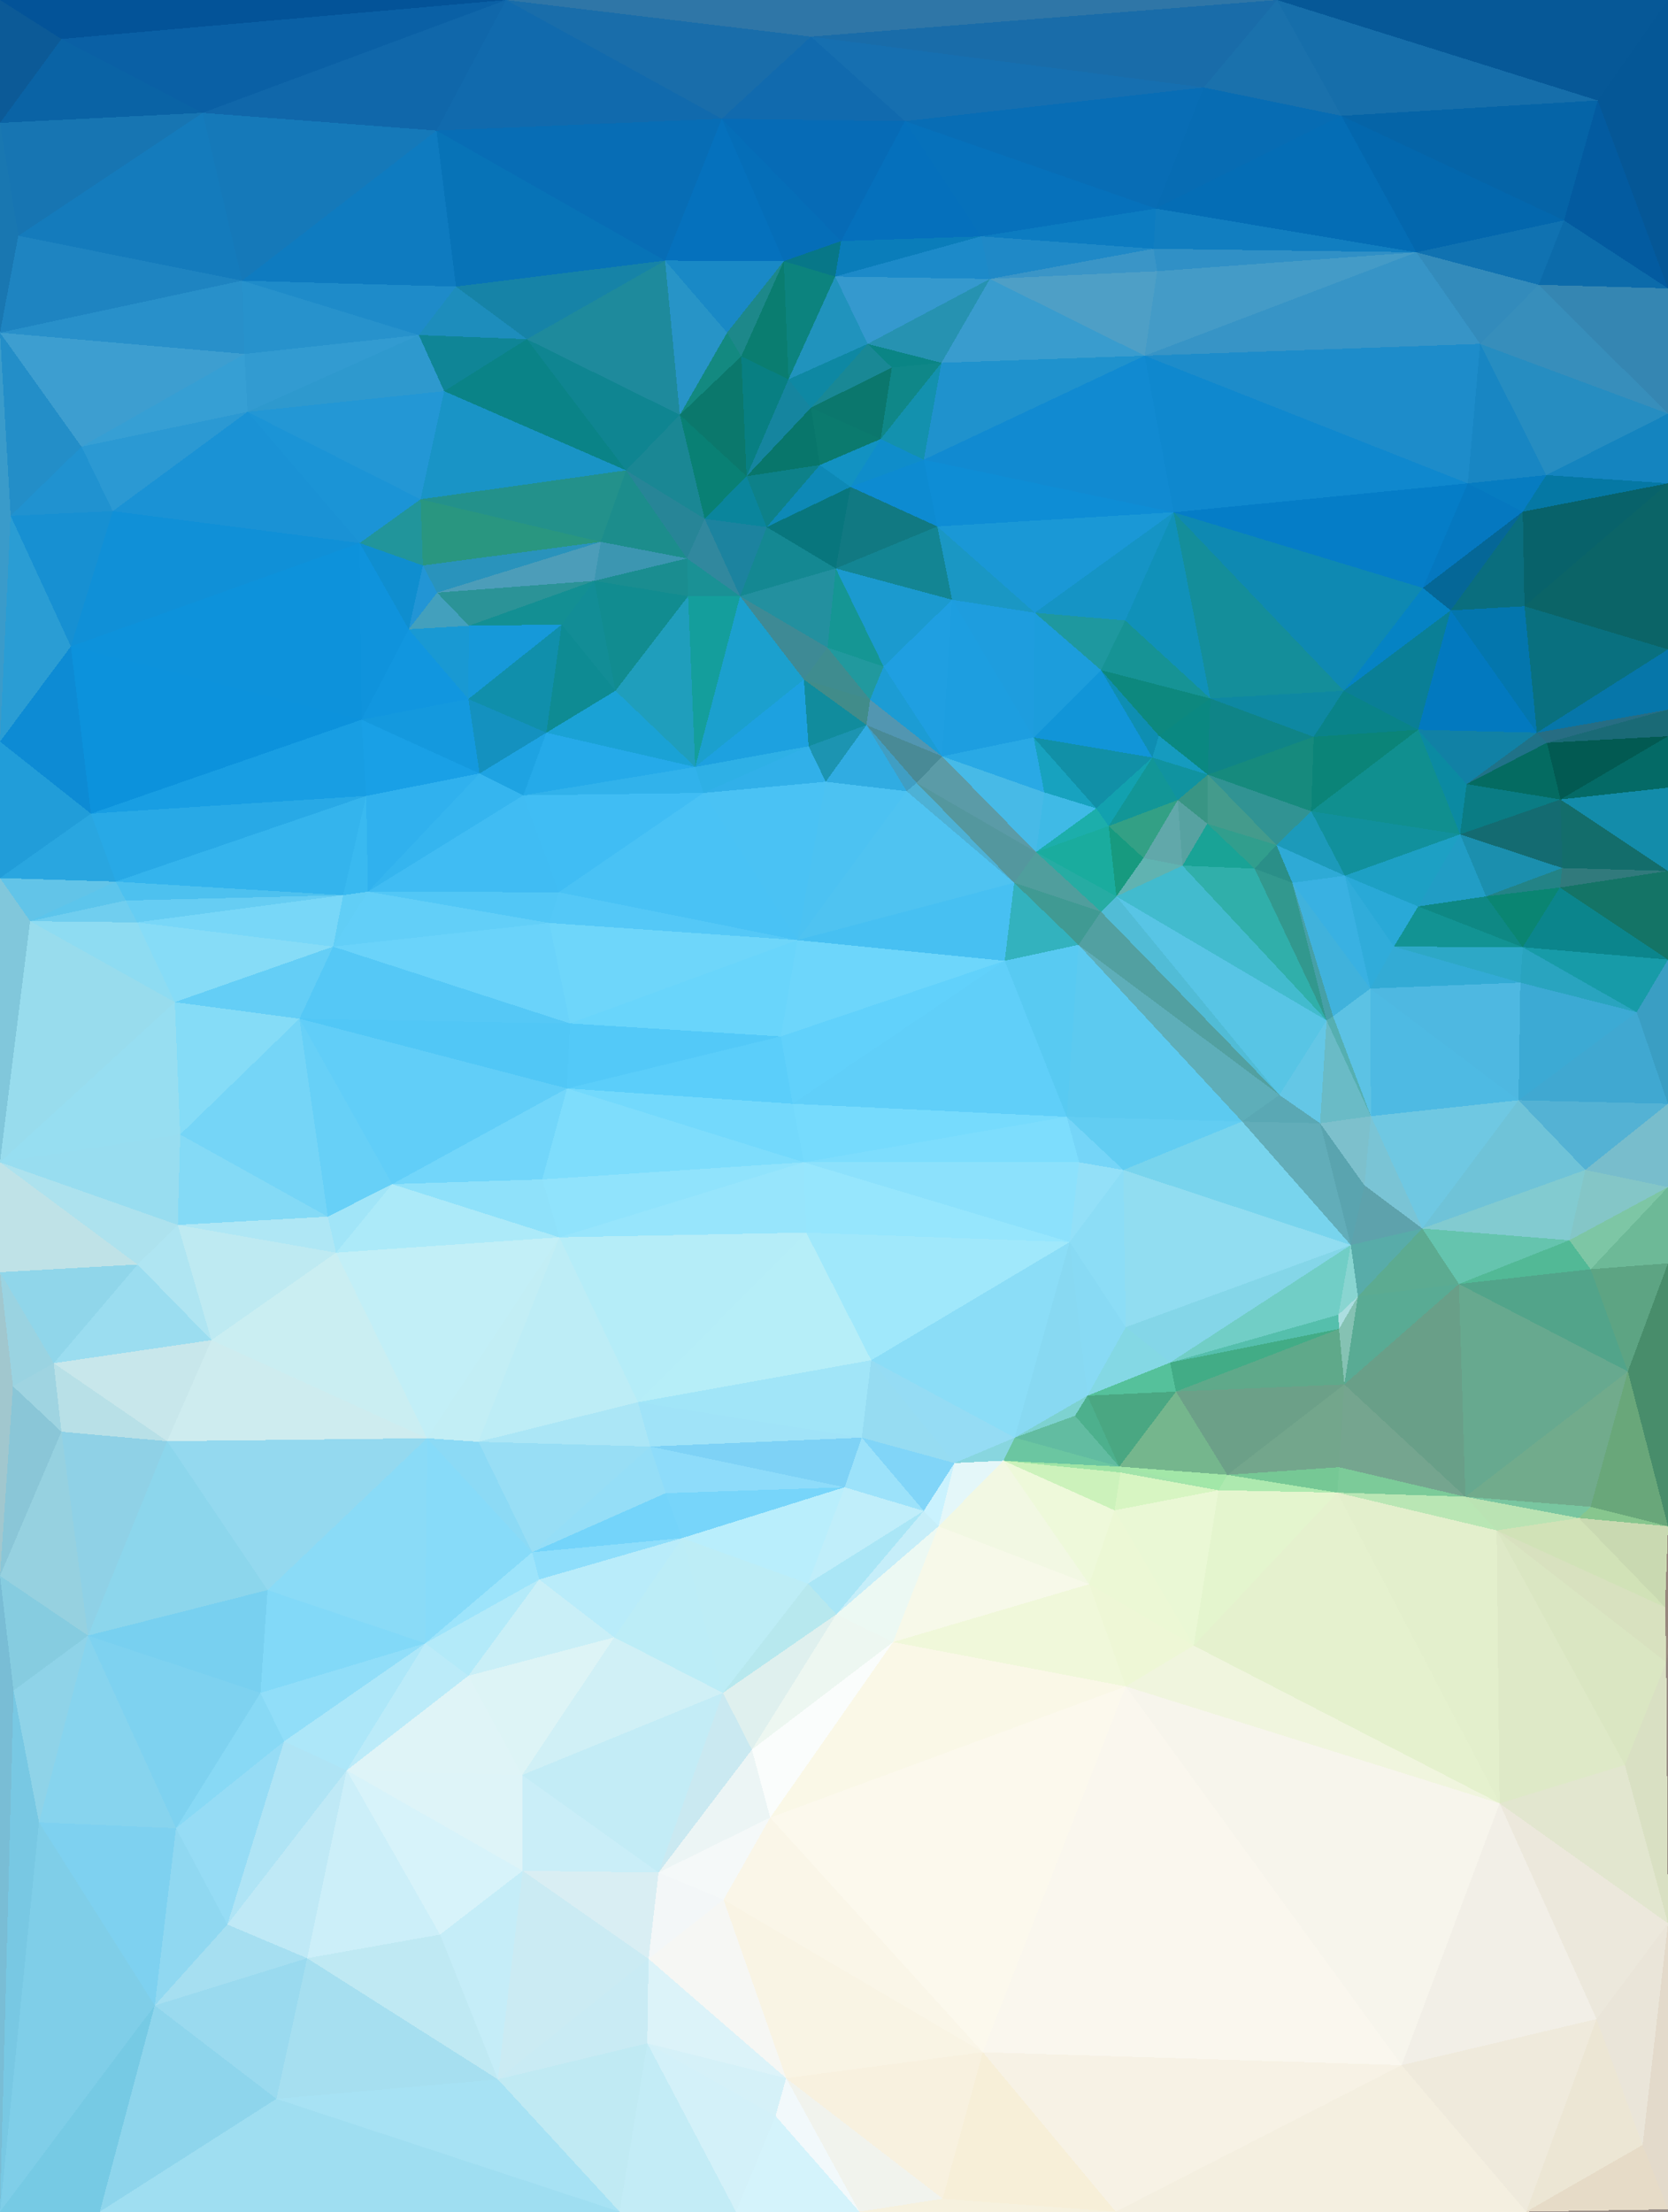 <?xml version="1.0" encoding="UTF-8"?> <svg xmlns="http://www.w3.org/2000/svg" width="2824" height="3743" shape-rendering="crispEdges"><rect width="100%" height="100%" fill="#333333" stroke="none"/><polygon points="1342,1868 960,1842 1361,1967" style="fill:rgb(115,217,252)"></polygon><polygon points="960,1842 918,1996 1361,1967" style="fill:rgb(126,221,252)"></polygon><polygon points="918,1996 947,2094 1361,1967" style="fill:rgb(144,227,252)"></polygon><polygon points="947,2094 1365,2086 1361,1967" style="fill:rgb(151,229,252)"></polygon><polygon points="1350,1591 1322,1754 1701,1626" style="fill:rgb(109,214,251)"></polygon><polygon points="1342,1868 1322,1754 960,1842" style="fill:rgb(91,206,250)"></polygon><polygon points="1322,1754 965,1732 960,1842" style="fill:rgb(83,201,248)"></polygon><polygon points="960,1842 664,2004 918,1996" style="fill:rgb(114,214,250)"></polygon><polygon points="1701,1626 1322,1754 1342,1868" style="fill:rgb(97,209,251)"></polygon><polygon points="1322,1754 1350,1591 965,1732" style="fill:rgb(105,213,251)"></polygon><polygon points="1701,1626 1342,1868 1806,1890" style="fill:rgb(96,207,249)"></polygon><polygon points="947,2094 1080,2373 1365,2086" style="fill:rgb(181,237,248)"></polygon><polygon points="1350,1591 930,1562 965,1732" style="fill:rgb(110,214,250)"></polygon><polygon points="507,1724 664,2004 960,1842" style="fill:rgb(97,206,248)"></polygon><polygon points="1080,2373 1475,2302 1365,2086" style="fill:rgb(182,238,248)"></polygon><polygon points="1806,1890 1342,1868 1361,1967" style="fill:rgb(118,219,253)"></polygon><polygon points="507,1724 960,1842 965,1732" style="fill:rgb(81,199,246)"></polygon><polygon points="918,1996 664,2004 947,2094" style="fill:rgb(143,225,250)"></polygon><polygon points="947,2094 810,2440 1080,2373" style="fill:rgb(189,237,246)"></polygon><polygon points="1350,1591 946,1510 930,1562" style="fill:rgb(84,200,247)"></polygon><polygon points="507,1724 555,2059 664,2004" style="fill:rgb(103,208,247)"></polygon><polygon points="810,2440 1101,2448 1080,2373" style="fill:rgb(171,230,246)"></polygon><polygon points="1080,2373 1459,2433 1475,2302" style="fill:rgb(161,229,248)"></polygon><polygon points="901,2627 1127,2527 1101,2448" style="fill:rgb(149,222,247)"></polygon><polygon points="1101,2448 1459,2433 1080,2373" style="fill:rgb(160,227,248)"></polygon><polygon points="1430,2517 1459,2433 1101,2448" style="fill:rgb(126,210,246)"></polygon><polygon points="723,2434 810,2440 947,2094" style="fill:rgb(194,238,245)"></polygon><polygon points="555,2059 569,2120 664,2004" style="fill:rgb(161,229,248)"></polygon><polygon points="664,2004 569,2120 947,2094" style="fill:rgb(172,234,249)"></polygon><polygon points="507,1724 965,1732 564,1602" style="fill:rgb(85,200,246)"></polygon><polygon points="1350,1591 1191,1342 946,1510" style="fill:rgb(73,194,245)"></polygon><polygon points="1127,2527 1430,2517 1101,2448" style="fill:rgb(142,220,250)"></polygon><polygon points="569,2120 723,2434 947,2094" style="fill:rgb(194,239,247)"></polygon><polygon points="901,2627 1155,2603 1127,2527" style="fill:rgb(116,212,250)"></polygon><polygon points="901,2627 1101,2448 810,2440" style="fill:rgb(152,222,245)"></polygon><polygon points="1127,2527 1155,2603 1430,2517" style="fill:rgb(119,213,250)"></polygon><polygon points="1361,1967 1365,2086 1811,2102" style="fill:rgb(150,230,253)"></polygon><polygon points="1806,1890 1361,1967 1827,1967" style="fill:rgb(125,221,253)"></polygon><polygon points="1350,1591 1398,1323 1191,1342" style="fill:rgb(74,194,244)"></polygon><polygon points="1369,1263 1177,1298 1191,1342" style="fill:rgb(46,176,230)"></polygon><polygon points="1191,1342 886,1346 946,1510" style="fill:rgb(64,189,244)"></polygon><polygon points="1177,1298 886,1346 1191,1342" style="fill:rgb(49,178,235)"></polygon><polygon points="946,1510 623,1509 930,1562" style="fill:rgb(82,199,246)"></polygon><polygon points="1811,2102 1475,2302 1718,2433" style="fill:rgb(139,221,247)"></polygon><polygon points="1811,2102 1365,2086 1475,2302" style="fill:rgb(160,232,251)"></polygon><polygon points="564,1602 965,1732 930,1562" style="fill:rgb(106,211,250)"></polygon><polygon points="623,1509 564,1602 930,1562" style="fill:rgb(98,207,248)"></polygon><polygon points="1616,2476 1475,2302 1459,2433" style="fill:rgb(150,220,242)"></polygon><polygon points="1811,2102 1827,1967 1361,1967" style="fill:rgb(140,225,252)"></polygon><polygon points="1535,1339 1398,1323 1350,1591" style="fill:rgb(76,194,242)"></polygon><polygon points="886,1346 623,1509 946,1510" style="fill:rgb(64,188,243)"></polygon><polygon points="1564,2557 1459,2433 1430,2517" style="fill:rgb(156,226,250)"></polygon><polygon points="1564,2557 1616,2476 1459,2433" style="fill:rgb(129,213,248)"></polygon><polygon points="723,2434 901,2627 810,2440" style="fill:rgb(140,218,245)"></polygon><polygon points="623,1509 581,1515 564,1602" style="fill:rgb(97,206,246)"></polygon><polygon points="564,1602 296,1696 507,1724" style="fill:rgb(100,206,246)"></polygon><polygon points="620,1347 581,1515 623,1509" style="fill:rgb(57,185,240)"></polygon><polygon points="925,1240 812,1309 886,1346" style="fill:rgb(30,163,226)"></polygon><polygon points="886,1346 812,1309 623,1509" style="fill:rgb(53,181,239)"></polygon><polygon points="1467,1227 1369,1263 1398,1323" style="fill:rgb(28,148,177)"></polygon><polygon points="1398,1323 1369,1263 1191,1342" style="fill:rgb(49,176,233)"></polygon><polygon points="1177,1298 925,1240 886,1346" style="fill:rgb(37,170,233)"></polygon><polygon points="1717,1494 1535,1339 1350,1591" style="fill:rgb(79,195,241)"></polygon><polygon points="1368,2680 1564,2557 1430,2517" style="fill:rgb(192,238,250)"></polygon><polygon points="1701,1626 1717,1494 1350,1591" style="fill:rgb(71,192,242)"></polygon><polygon points="1826,1599 1717,1494 1701,1626" style="fill:rgb(51,178,190)"></polygon><polygon points="1826,1599 1701,1626 1806,1890" style="fill:rgb(88,202,242)"></polygon><polygon points="1699,2472 1718,2433 1616,2476" style="fill:rgb(136,214,223)"></polygon><polygon points="1616,2476 1718,2433 1475,2302" style="fill:rgb(149,220,244)"></polygon><polygon points="1042,1169 925,1240 1177,1298" style="fill:rgb(26,162,213)"></polygon><polygon points="720,2781 913,2673 901,2627" style="fill:rgb(157,228,251)"></polygon><polygon points="901,2627 913,2673 1155,2603" style="fill:rgb(142,222,251)"></polygon><polygon points="1155,2603 1368,2680 1430,2517" style="fill:rgb(185,238,252)"></polygon><polygon points="1717,1494 1552,1325 1535,1339" style="fill:rgb(77,177,213)"></polygon><polygon points="1535,1339 1467,1227 1398,1323" style="fill:rgb(48,172,226)"></polygon><polygon points="1224,2865 1368,2680 1155,2603" style="fill:rgb(189,237,246)"></polygon><polygon points="1589,2583 1699,2472 1616,2476" style="fill:rgb(228,247,249)"></polygon><polygon points="1811,2102 1902,1980 1827,1967" style="fill:rgb(147,224,248)"></polygon><polygon points="1827,1967 1902,1980 1806,1890" style="fill:rgb(117,213,248)"></polygon><polygon points="1906,2246 1902,1980 1811,2102" style="fill:rgb(140,221,246)"></polygon><polygon points="1416,2732 1589,2583 1564,2557" style="fill:rgb(198,238,249)"></polygon><polygon points="1564,2557 1589,2583 1616,2476" style="fill:rgb(202,242,254)"></polygon><polygon points="2103,1898 1826,1599 1806,1890" style="fill:rgb(92,202,240)"></polygon><polygon points="1717,1494 1754,1442 1552,1325" style="fill:rgb(84,151,158)"></polygon><polygon points="1165,1009 1042,1169 1177,1298" style="fill:rgb(31,158,188)"></polygon><polygon points="1864,1543 1754,1442 1717,1494" style="fill:rgb(80,158,157)"></polygon><polygon points="1552,1325 1467,1227 1535,1339" style="fill:rgb(64,158,195)"></polygon><polygon points="1369,1263 1361,1150 1177,1298" style="fill:rgb(29,161,224)"></polygon><polygon points="1595,1280 1467,1227 1552,1325" style="fill:rgb(73,138,150)"></polygon><polygon points="612,1218 620,1347 812,1309" style="fill:rgb(25,160,230)"></polygon><polygon points="812,1309 620,1347 623,1509" style="fill:rgb(48,177,238)"></polygon><polygon points="296,1696 305,1920 507,1724" style="fill:rgb(133,220,247)"></polygon><polygon points="793,1183 812,1309 925,1240" style="fill:rgb(20,145,191)"></polygon><polygon points="1895,2482 1718,2433 1699,2472" style="fill:rgb(107,198,161)"></polygon><polygon points="1895,2482 1820,2396 1718,2433" style="fill:rgb(98,188,161)"></polygon><polygon points="1718,2433 1841,2362 1811,2102" style="fill:rgb(136,217,242)"></polygon><polygon points="1820,2396 1841,2362 1718,2433" style="fill:rgb(125,210,208)"></polygon><polygon points="1754,1442 1595,1280 1552,1325" style="fill:rgb(91,155,167)"></polygon><polygon points="1841,2362 1906,2246 1811,2102" style="fill:rgb(136,218,244)"></polygon><polygon points="913,2673 1040,2771 1155,2603" style="fill:rgb(185,236,250)"></polygon><polygon points="1224,2865 1416,2732 1368,2680" style="fill:rgb(183,232,238)"></polygon><polygon points="1368,2680 1416,2732 1564,2557" style="fill:rgb(170,230,246)"></polygon><polygon points="1897,2492 1895,2482 1699,2472" style="fill:rgb(158,228,165)"></polygon><polygon points="1890,1517 1864,1543 2166,1853" style="fill:rgb(81,188,214)"></polygon><polygon points="1826,1599 1864,1543 1717,1494" style="fill:rgb(64,154,147)"></polygon><polygon points="1754,1442 1768,1341 1595,1280" style="fill:rgb(71,186,231)"></polygon><polygon points="1473,1184 1361,1150 1467,1227" style="fill:rgb(65,140,138)"></polygon><polygon points="1467,1227 1361,1150 1369,1263" style="fill:rgb(17,140,157)"></polygon><polygon points="296,1696 564,1602 232,1561" style="fill:rgb(134,220,247)"></polygon><polygon points="507,1724 305,1920 555,2059" style="fill:rgb(117,213,247)"></polygon><polygon points="301,2073 358,2268 569,2120" style="fill:rgb(190,234,242)"></polygon><polygon points="569,2120 358,2268 723,2434" style="fill:rgb(202,238,242)"></polygon><polygon points="723,2434 720,2781 901,2627" style="fill:rgb(135,219,249)"></polygon><polygon points="1595,1280 1473,1184 1467,1227" style="fill:rgb(82,150,177)"></polygon><polygon points="301,2073 569,2120 555,2059" style="fill:rgb(175,231,245)"></polygon><polygon points="913,2673 793,2836 1040,2771" style="fill:rgb(201,239,247)"></polygon><polygon points="951,1057 925,1240 1042,1169" style="fill:rgb(14,139,147)"></polygon><polygon points="951,1057 793,1183 925,1240" style="fill:rgb(16,143,171)"></polygon><polygon points="305,1920 301,2073 555,2059" style="fill:rgb(132,218,246)"></polygon><polygon points="2166,1853 1864,1543 1826,1599" style="fill:rgb(82,160,161)"></polygon><polygon points="1864,1543 1890,1517 1754,1442" style="fill:rgb(38,172,163)"></polygon><polygon points="1856,1368 1768,1341 1754,1442" style="fill:rgb(63,186,230)"></polygon><polygon points="1595,1280 1496,1128 1473,1184" style="fill:rgb(28,156,212)"></polygon><polygon points="232,1561 564,1602 581,1515" style="fill:rgb(120,215,248)"></polygon><polygon points="0,1967 233,2140 301,2073" style="fill:rgb(173,226,238)"></polygon><polygon points="1473,1184 1401,1096 1361,1150" style="fill:rgb(63,140,143)"></polygon><polygon points="1253,1009 1165,1009 1177,1298" style="fill:rgb(20,158,156)"></polygon><polygon points="1496,1128 1401,1096 1473,1184" style="fill:rgb(33,153,158)"></polygon><polygon points="1273,2961 1512,2779 1416,2732" style="fill:rgb(237,247,241)"></polygon><polygon points="1416,2732 1512,2779 1589,2583" style="fill:rgb(236,249,243)"></polygon><polygon points="1612,1015 1496,1128 1595,1280" style="fill:rgb(31,159,225)"></polygon><polygon points="1991,2355 1981,2306 1841,2362" style="fill:rgb(85,193,155)"></polygon><polygon points="1841,2362 1981,2306 1906,2246" style="fill:rgb(132,216,228)"></polygon><polygon points="2287,2107 2103,1898 1902,1980" style="fill:rgb(120,212,237)"></polygon><polygon points="2002,1465 1936,1452 1890,1517" style="fill:rgb(96,179,177)"></polygon><polygon points="1895,2482 1841,2362 1820,2396" style="fill:rgb(77,176,141)"></polygon><polygon points="793,1183 612,1218 812,1309" style="fill:rgb(20,153,222)"></polygon><polygon points="213,1524 232,1561 581,1515" style="fill:rgb(102,205,243)"></polygon><polygon points="1040,2771 1224,2865 1155,2603" style="fill:rgb(188,237,247)"></polygon><polygon points="1897,2492 1699,2472 1887,2556" style="fill:rgb(204,242,187)"></polygon><polygon points="1006,983 951,1057 1042,1169" style="fill:rgb(18,141,150)"></polygon><polygon points="793,1183 692,1065 612,1218" style="fill:rgb(17,150,223)"></polygon><polygon points="1936,1452 1877,1398 1890,1517" style="fill:rgb(23,154,127)"></polygon><polygon points="1890,1517 1877,1398 1754,1442" style="fill:rgb(26,172,158)"></polygon><polygon points="1768,1341 1750,1248 1595,1280" style="fill:rgb(41,169,229)"></polygon><polygon points="1895,2482 1991,2355 1841,2362" style="fill:rgb(74,167,130)"></polygon><polygon points="1887,2556 1699,2472 1844,2681" style="fill:rgb(238,249,218)"></polygon><polygon points="1877,1398 1856,1368 1754,1442" style="fill:rgb(28,174,171)"></polygon><polygon points="453,2691 720,2781 723,2434" style="fill:rgb(138,219,247)"></polygon><polygon points="1115,3169 1273,2961 1224,2865" style="fill:rgb(202,233,241)"></polygon><polygon points="91,2307 233,2140 0,2153" style="fill:rgb(144,214,234)"></polygon><polygon points="301,2073 233,2140 358,2268" style="fill:rgb(175,229,242)"></polygon><polygon points="358,2268 283,2439 723,2434" style="fill:rgb(206,236,239)"></polygon><polygon points="1856,1368 1750,1248 1768,1341" style="fill:rgb(23,162,191)"></polygon><polygon points="2078,2496 1991,2355 1895,2482" style="fill:rgb(117,182,141)"></polygon><polygon points="2103,1898 1806,1890 1902,1980" style="fill:rgb(98,205,242)"></polygon><polygon points="1902,1980 1906,2246 2287,2107" style="fill:rgb(145,221,241)"></polygon><polygon points="1877,1398 1951,1282 1856,1368" style="fill:rgb(18,161,175)"></polygon><polygon points="1856,1368 1951,1282 1750,1248" style="fill:rgb(17,144,167)"></polygon><polygon points="720,2781 793,2836 913,2673" style="fill:rgb(179,234,249)"></polygon><polygon points="1253,1009 1361,1150 1401,1096" style="fill:rgb(62,138,149)"></polygon><polygon points="1253,1009 1177,1298 1361,1150" style="fill:rgb(27,160,206)"></polygon><polygon points="1844,2681 1699,2472 1589,2583" style="fill:rgb(242,248,227)"></polygon><polygon points="2063,2522 2078,2496 1895,2482" style="fill:rgb(162,231,168)"></polygon><polygon points="1415,962 1253,1009 1401,1096" style="fill:rgb(35,144,159)"></polygon><polygon points="1163,945 1253,1009 1193,878" style="fill:rgb(49,136,158)"></polygon><polygon points="2166,1853 2103,1898 2235,1901" style="fill:rgb(90,168,180)"></polygon><polygon points="1006,983 794,1059 951,1057" style="fill:rgb(19,143,147)"></polygon><polygon points="951,1057 794,1059 793,1183" style="fill:rgb(22,153,217)"></polygon><polygon points="1165,1009 1006,983 1042,1169" style="fill:rgb(17,140,144)"></polygon><polygon points="1163,945 1006,983 1165,1009" style="fill:rgb(26,141,144)"></polygon><polygon points="91,2307 283,2439 358,2268" style="fill:rgb(200,231,235)"></polygon><polygon points="2246,1727 2002,1465 1890,1517" style="fill:rgb(66,187,206)"></polygon><polygon points="1936,1452 1994,1354 1877,1398" style="fill:rgb(51,160,133)"></polygon><polygon points="213,1524 581,1515 196,1492" style="fill:rgb(77,193,239)"></polygon><polygon points="296,1696 0,1967 305,1920" style="fill:rgb(151,222,241)"></polygon><polygon points="794,1059 692,1065 793,1183" style="fill:rgb(25,153,211)"></polygon><polygon points="196,1492 581,1515 620,1347" style="fill:rgb(52,180,237)"></polygon><polygon points="740,1003 692,1065 794,1059" style="fill:rgb(67,160,189)"></polygon><polygon points="1512,2779 1844,2681 1589,2583" style="fill:rgb(247,249,233)"></polygon><polygon points="2063,2522 1895,2482 1897,2492" style="fill:rgb(162,228,170)"></polygon><polygon points="1906,2854 1844,2681 1512,2779" style="fill:rgb(240,248,218)"></polygon><polygon points="283,2439 453,2691 723,2434" style="fill:rgb(148,217,239)"></polygon><polygon points="587,2996 884,3004 793,2836" style="fill:rgb(223,244,247)"></polygon><polygon points="884,3004 1224,2865 1040,2771" style="fill:rgb(208,240,246)"></polygon><polygon points="1224,2865 1273,2961 1416,2732" style="fill:rgb(223,240,238)"></polygon><polygon points="1415,962 1401,1096 1496,1128" style="fill:rgb(21,150,148)"></polygon><polygon points="1253,1009 1163,945 1165,1009" style="fill:rgb(26,145,149)"></polygon><polygon points="196,1492 620,1347 154,1377" style="fill:rgb(40,169,230)"></polygon><polygon points="0,1967 301,2073 305,1920" style="fill:rgb(152,221,240)"></polygon><polygon points="2235,1901 2103,1898 2287,2107" style="fill:rgb(98,173,185)"></polygon><polygon points="2103,1898 2166,1853 1826,1599" style="fill:rgb(94,174,185)"></polygon><polygon points="1612,1015 1415,962 1496,1128" style="fill:rgb(27,154,207)"></polygon><polygon points="1017,917 740,1003 1006,983" style="fill:rgb(76,157,185)"></polygon><polygon points="1006,983 740,1003 794,1059" style="fill:rgb(43,147,151)"></polygon><polygon points="154,1377 620,1347 612,1218" style="fill:rgb(24,158,227)"></polygon><polygon points="2044,1394 1994,1354 2002,1465" style="fill:rgb(87,162,161)"></polygon><polygon points="2002,1465 1994,1354 1936,1452" style="fill:rgb(97,168,170)"></polygon><polygon points="1750,1248 1612,1015 1595,1280" style="fill:rgb(29,158,224)"></polygon><polygon points="1060,796 1017,917 1163,945" style="fill:rgb(28,141,140)"></polygon><polygon points="1163,945 1017,917 1006,983" style="fill:rgb(60,150,177)"></polygon><polygon points="1752,1037 1612,1015 1750,1248" style="fill:rgb(30,157,222)"></polygon><polygon points="1994,1354 1951,1282 1877,1398" style="fill:rgb(18,150,151)"></polygon><polygon points="154,1377 612,1218 120,1094" style="fill:rgb(12,146,220)"></polygon><polygon points="0,1967 296,1696 51,1559" style="fill:rgb(152,220,237)"></polygon><polygon points="2124,1470 2044,1394 2002,1465" style="fill:rgb(25,163,150)"></polygon><polygon points="2045,1311 1962,1245 1951,1282" style="fill:rgb(21,155,191)"></polygon><polygon points="1264,806 1298,892 1388,787" style="fill:rgb(13,129,137)"></polygon><polygon points="1415,962 1298,892 1253,1009" style="fill:rgb(20,136,146)"></polygon><polygon points="2063,2522 1897,2492 1887,2556" style="fill:rgb(215,245,194)"></polygon><polygon points="2266,2225 2287,2107 1981,2306" style="fill:rgb(113,206,198)"></polygon><polygon points="587,2996 793,2836 720,2781" style="fill:rgb(187,235,249)"></polygon><polygon points="793,2836 884,3004 1040,2771" style="fill:rgb(221,244,246)"></polygon><polygon points="2021,2785 2063,2522 1887,2556" style="fill:rgb(234,248,213)"></polygon><polygon points="1298,892 1193,878 1253,1009" style="fill:rgb(28,131,159)"></polygon><polygon points="2045,1311 1951,1282 1994,1354" style="fill:rgb(16,147,160)"></polygon><polygon points="1951,1282 1864,1134 1750,1248" style="fill:rgb(17,149,216)"></polygon><polygon points="1017,917 716,957 740,1003" style="fill:rgb(41,147,188)"></polygon><polygon points="740,1003 716,957 692,1065" style="fill:rgb(34,149,213)"></polygon><polygon points="712,845 716,957 1017,917" style="fill:rgb(41,150,128)"></polygon><polygon points="2287,2107 1906,2246 1981,2306" style="fill:rgb(132,214,232)"></polygon><polygon points="2246,1727 2124,1470 2002,1465" style="fill:rgb(48,175,170)"></polygon><polygon points="1962,1245 1864,1134 1951,1282" style="fill:rgb(14,142,178)"></polygon><polygon points="2246,1727 1890,1517 2166,1853" style="fill:rgb(88,197,229)"></polygon><polygon points="2044,1394 2045,1311 1994,1354" style="fill:rgb(57,149,132)"></polygon><polygon points="1864,1134 1752,1037 1750,1248" style="fill:rgb(28,157,220)"></polygon><polygon points="1612,1015 1587,891 1415,962" style="fill:rgb(19,133,147)"></polygon><polygon points="2161,1430 2045,1311 2044,1394" style="fill:rgb(68,155,140)"></polygon><polygon points="2049,1182 1905,1050 1864,1134" style="fill:rgb(22,147,149)"></polygon><polygon points="233,2140 91,2307 358,2268" style="fill:rgb(155,221,240)"></polygon><polygon points="283,2439 149,2768 453,2691" style="fill:rgb(140,214,236)"></polygon><polygon points="296,1696 232,1561 51,1559" style="fill:rgb(142,220,242)"></polygon><polygon points="2235,1901 2246,1727 2166,1853" style="fill:rgb(100,199,230)"></polygon><polygon points="1115,3169 1304,3076 1273,2961" style="fill:rgb(236,245,245)"></polygon><polygon points="1273,2961 1304,3076 1512,2779" style="fill:rgb(250,253,252)"></polygon><polygon points="1844,2681 2021,2785 1887,2556" style="fill:rgb(236,248,213)"></polygon><polygon points="2321,1889 2257,1720 2246,1727" style="fill:rgb(85,175,177)"></polygon><polygon points="2246,1727 2188,1494 2124,1470" style="fill:rgb(50,152,142)"></polygon><polygon points="2124,1470 2161,1430 2044,1394" style="fill:rgb(49,158,141)"></polygon><polygon points="91,2307 104,2423 283,2439" style="fill:rgb(184,224,231)"></polygon><polygon points="2257,1720 2188,1494 2246,1727" style="fill:rgb(70,160,167)"></polygon><polygon points="51,1559 232,1561 213,1524" style="fill:rgb(112,206,239)"></polygon><polygon points="91,2307 22,2346 104,2423" style="fill:rgb(159,212,225)"></polygon><polygon points="2188,1494 2161,1430 2124,1470" style="fill:rgb(42,143,136)"></polygon><polygon points="609,919 612,1218 692,1065" style="fill:rgb(15,147,220)"></polygon><polygon points="196,1492 51,1559 213,1524" style="fill:rgb(92,197,236)"></polygon><polygon points="149,2768 441,2865 453,2691" style="fill:rgb(120,208,240)"></polygon><polygon points="453,2691 441,2865 720,2781" style="fill:rgb(130,217,248)"></polygon><polygon points="2266,2225 1981,2306 2267,2249" style="fill:rgb(85,191,172)"></polygon><polygon points="2235,1901 2321,1889 2246,1727" style="fill:rgb(106,187,198)"></polygon><polygon points="2267,2249 1981,2306 1991,2355" style="fill:rgb(66,172,134)"></polygon><polygon points="2267,2249 1991,2355 2276,2343" style="fill:rgb(95,169,138)"></polygon><polygon points="1752,1037 1587,891 1612,1015" style="fill:rgb(26,151,196)"></polygon><polygon points="1298,892 1264,806 1193,878" style="fill:rgb(10,133,156)"></polygon><polygon points="1564,778 1587,891 1987,867" style="fill:rgb(14,141,213)"></polygon><polygon points="1440,824 1298,892 1415,962" style="fill:rgb(8,118,125)"></polygon><polygon points="1193,878 1060,796 1163,945" style="fill:rgb(39,133,151)"></polygon><polygon points="2276,2343 1991,2355 2078,2496" style="fill:rgb(108,160,136)"></polygon><polygon points="2266,2225 2299,2194 2287,2107" style="fill:rgb(137,213,209)"></polygon><polygon points="0,1967 0,2153 233,2140" style="fill:rgb(191,226,231)"></polygon><polygon points="0,1486 51,1559 196,1492" style="fill:rgb(98,196,232)"></polygon><polygon points="1151,702 1060,796 1193,878" style="fill:rgb(26,135,148)"></polygon><polygon points="2408,2079 2310,2006 2287,2107" style="fill:rgb(94,162,172)"></polygon><polygon points="2287,2107 2310,2006 2235,1901" style="fill:rgb(90,164,175)"></polygon><polygon points="712,845 609,919 716,957" style="fill:rgb(33,149,155)"></polygon><polygon points="716,957 609,919 692,1065" style="fill:rgb(15,142,207)"></polygon><polygon points="1587,891 1440,824 1415,962" style="fill:rgb(17,121,130)"></polygon><polygon points="1304,3076 1906,2854 1512,2779" style="fill:rgb(250,248,231)"></polygon><polygon points="2267,2483 2276,2343 2078,2496" style="fill:rgb(115,166,140)"></polygon><polygon points="481,2947 587,2996 720,2781" style="fill:rgb(173,231,249)"></polygon><polygon points="884,3004 1115,3169 1224,2865" style="fill:rgb(195,236,246)"></polygon><polygon points="2310,2006 2321,1889 2235,1901" style="fill:rgb(125,192,204)"></polygon><polygon points="2257,1720 2320,1673 2188,1494" style="fill:rgb(64,178,220)"></polygon><polygon points="2267,2249 2299,2194 2266,2225" style="fill:rgb(172,222,224)"></polygon><polygon points="2310,2006 2408,2079 2321,1889" style="fill:rgb(122,196,213)"></polygon><polygon points="2049,1182 1864,1134 1962,1245" style="fill:rgb(13,136,126)"></polygon><polygon points="1864,1134 1905,1050 1752,1037" style="fill:rgb(30,152,159)"></polygon><polygon points="2049,1182 1962,1245 2045,1311" style="fill:rgb(10,136,129)"></polygon><polygon points="0,2153 22,2346 91,2307" style="fill:rgb(154,211,225)"></polygon><polygon points="298,3094 481,2947 441,2865" style="fill:rgb(136,217,245)"></polygon><polygon points="149,2768 283,2439 104,2423" style="fill:rgb(143,209,230)"></polygon><polygon points="441,2865 481,2947 720,2781" style="fill:rgb(145,222,249)"></polygon><polygon points="2224,1247 2049,1182 2045,1311" style="fill:rgb(15,132,135)"></polygon><polygon points="1060,796 712,845 1017,917" style="fill:rgb(35,145,139)"></polygon><polygon points="1564,778 1440,824 1587,891" style="fill:rgb(13,139,209)"></polygon><polygon points="1491,743 1388,787 1440,824" style="fill:rgb(18,146,194)"></polygon><polygon points="1440,824 1388,787 1298,892" style="fill:rgb(13,137,182)"></polygon><polygon points="1264,806 1151,702 1193,878" style="fill:rgb(9,128,116)"></polygon><polygon points="2267,2483 2078,2496 2264,2526" style="fill:rgb(118,200,149)"></polygon><polygon points="2267,2249 2276,2343 2299,2194" style="fill:rgb(133,194,179)"></polygon><polygon points="1906,2854 2021,2785 1844,2681" style="fill:rgb(238,247,214)"></polygon><polygon points="2321,1889 2320,1673 2257,1720" style="fill:rgb(92,194,228)"></polygon><polygon points="2277,1482 2220,1373 2161,1430" style="fill:rgb(28,154,186)"></polygon><polygon points="2161,1430 2220,1373 2045,1311" style="fill:rgb(49,147,147)"></polygon><polygon points="885,3166 1115,3169 884,3004" style="fill:rgb(202,238,248)"></polygon><polygon points="1304,3076 1664,3473 1906,2854" style="fill:rgb(252,249,237)"></polygon><polygon points="2277,1482 2161,1430 2188,1494" style="fill:rgb(46,170,214)"></polygon><polygon points="2320,1673 2277,1482 2188,1494" style="fill:rgb(57,177,226)"></polygon><polygon points="745,3274 885,3166 587,2996" style="fill:rgb(215,243,250)"></polygon><polygon points="587,2996 885,3166 884,3004" style="fill:rgb(222,244,248)"></polygon><polygon points="0,1255 0,1486 154,1377" style="fill:rgb(33,157,217)"></polygon><polygon points="154,1377 0,1486 196,1492" style="fill:rgb(41,166,224)"></polygon><polygon points="51,1559 0,1486 0,1967" style="fill:rgb(129,199,219)"></polygon><polygon points="2264,2526 2078,2496 2063,2522" style="fill:rgb(173,233,175)"></polygon><polygon points="2470,2173 2408,2079 2299,2194" style="fill:rgb(92,171,145)"></polygon><polygon points="1987,867 1587,891 1752,1037" style="fill:rgb(26,152,214)"></polygon><polygon points="1255,603 1151,702 1264,806" style="fill:rgb(11,120,108)"></polygon><polygon points="1373,690 1264,806 1388,787" style="fill:rgb(8,118,107)"></polygon><polygon points="1060,796 752,662 712,845" style="fill:rgb(25,148,198)"></polygon><polygon points="2021,2785 2264,2526 2063,2522" style="fill:rgb(228,245,206)"></polygon><polygon points="2470,2173 2299,2194 2276,2343" style="fill:rgb(89,171,148)"></polygon><polygon points="1098,3315 1225,3215 1115,3169" style="fill:rgb(243,247,248)"></polygon><polygon points="1115,3169 1225,3215 1304,3076" style="fill:rgb(245,249,249)"></polygon><polygon points="1564,778 1491,743 1440,824" style="fill:rgb(15,141,202)"></polygon><polygon points="2320,1673 2360,1602 2277,1482" style="fill:rgb(48,172,218)"></polygon><polygon points="2275,1169 2224,1247 2401,1235" style="fill:rgb(9,131,137)"></polygon><polygon points="2574,1663 2360,1602 2320,1673" style="fill:rgb(51,171,213)"></polygon><polygon points="2571,1862 2320,1673 2321,1889" style="fill:rgb(78,186,227)"></polygon><polygon points="2470,2173 2276,2343 2481,2533" style="fill:rgb(105,159,136)"></polygon><polygon points="2299,2194 2408,2079 2287,2107" style="fill:rgb(88,172,169)"></polygon><polygon points="0,2667 149,2768 104,2423" style="fill:rgb(150,209,224)"></polygon><polygon points="843,3519 1098,3315 885,3166" style="fill:rgb(203,235,243)"></polygon><polygon points="1491,743 1373,690 1388,787" style="fill:rgb(11,122,110)"></polygon><polygon points="2472,1412 2220,1373 2277,1482" style="fill:rgb(17,144,156)"></polygon><polygon points="2220,1373 2224,1247 2045,1311" style="fill:rgb(22,138,125)"></polygon><polygon points="2049,1182 1987,867 1905,1050" style="fill:rgb(16,145,185)"></polygon><polygon points="1905,1050 1987,867 1752,1037" style="fill:rgb(21,148,197)"></polygon><polygon points="2516,1517 2401,1534 2578,1603" style="fill:rgb(14,136,132)"></polygon><polygon points="2360,1602 2401,1534 2277,1482" style="fill:rgb(41,169,215)"></polygon><polygon points="1510,622 1373,690 1491,743" style="fill:rgb(11,119,109)"></polygon><polygon points="1469,582 1335,642 1373,690" style="fill:rgb(14,136,163)"></polygon><polygon points="1373,690 1335,642 1264,806" style="fill:rgb(21,133,159)"></polygon><polygon points="892,574 752,662 1060,796" style="fill:rgb(10,131,135)"></polygon><polygon points="191,865 120,1094 609,919" style="fill:rgb(16,144,215)"></polygon><polygon points="609,919 120,1094 612,1218" style="fill:rgb(13,146,219)"></polygon><polygon points="120,1094 0,1255 154,1377" style="fill:rgb(13,139,212)"></polygon><polygon points="2481,2533 2276,2343 2267,2483" style="fill:rgb(117,165,143)"></polygon><polygon points="2408,2079 2571,1862 2321,1889" style="fill:rgb(111,200,226)"></polygon><polygon points="0,2153 0,2667 22,2346" style="fill:rgb(161,199,206)"></polygon><polygon points="22,2346 0,2667 104,2423" style="fill:rgb(138,198,215)"></polygon><polygon points="892,574 1060,796 1151,702" style="fill:rgb(15,133,145)"></polygon><polygon points="712,845 419,697 609,919" style="fill:rgb(27,148,214)"></polygon><polygon points="885,3166 1098,3315 1115,3169" style="fill:rgb(217,238,243)"></polygon><polygon points="1225,3215 1664,3473 1304,3076" style="fill:rgb(250,246,232)"></polygon><polygon points="745,3274 587,2996 520,3314" style="fill:rgb(204,239,249)"></polygon><polygon points="1335,642 1255,603 1264,806" style="fill:rgb(8,127,130)"></polygon><polygon points="298,3094 441,2865 149,2768" style="fill:rgb(126,210,240)"></polygon><polygon points="385,3257 587,2996 481,2947" style="fill:rgb(175,228,245)"></polygon><polygon points="2275,1169 1987,867 2049,1182" style="fill:rgb(20,142,154)"></polygon><polygon points="1594,614 1510,622 1491,743" style="fill:rgb(15,135,136)"></polygon><polygon points="1327,442 1231,563 1255,603" style="fill:rgb(29,136,138)"></polygon><polygon points="2401,1235 2224,1247 2220,1373" style="fill:rgb(11,132,120)"></polygon><polygon points="2224,1247 2275,1169 2049,1182" style="fill:rgb(14,136,162)"></polygon><polygon points="1594,614 1491,743 1564,778" style="fill:rgb(19,145,174)"></polygon><polygon points="1327,442 1255,603 1335,642" style="fill:rgb(10,125,112)"></polygon><polygon points="1255,603 1231,563 1151,702" style="fill:rgb(19,137,128)"></polygon><polygon points="1126,441 892,574 1151,702" style="fill:rgb(30,138,156)"></polygon><polygon points="1594,614 1469,582 1510,622" style="fill:rgb(10,133,133)"></polygon><polygon points="1510,622 1469,582 1373,690" style="fill:rgb(25,136,149)"></polygon><polygon points="1938,602 1594,614 1564,778" style="fill:rgb(31,146,205)"></polygon><polygon points="66,3084 298,3094 149,2768" style="fill:rgb(135,212,238)"></polygon><polygon points="2684,1980 2571,1862 2408,2079" style="fill:rgb(111,195,216)"></polygon><polygon points="2401,1534 2472,1412 2277,1482" style="fill:rgb(29,160,196)"></polygon><polygon points="2516,1517 2472,1412 2401,1534" style="fill:rgb(33,157,197)"></polygon><polygon points="0,2667 23,2861 149,2768" style="fill:rgb(134,204,224)"></polygon><polygon points="2578,1603 2401,1534 2360,1602" style="fill:rgb(18,147,147)"></polygon><polygon points="419,697 191,865 609,919" style="fill:rgb(26,146,213)"></polygon><polygon points="120,1094 18,873 0,1255" style="fill:rgb(42,157,212)"></polygon><polygon points="419,697 712,845 752,662" style="fill:rgb(35,151,213)"></polygon><polygon points="2483,1327 2401,1235 2472,1412" style="fill:rgb(11,138,162)"></polygon><polygon points="2472,1412 2401,1235 2220,1373" style="fill:rgb(16,143,143)"></polygon><polygon points="2485,818 1938,602 1987,867" style="fill:rgb(15,136,206)"></polygon><polygon points="709,567 419,697 752,662" style="fill:rgb(46,153,206)"></polygon><polygon points="2534,2590 2481,2533 2264,2526" style="fill:rgb(185,230,180)"></polygon><polygon points="2264,2526 2481,2533 2267,2483" style="fill:rgb(124,203,153)"></polygon><polygon points="2470,2173 2657,2099 2408,2079" style="fill:rgb(101,196,174)"></polygon><polygon points="2534,2590 2264,2526 2539,3052" style="fill:rgb(227,239,204)"></polygon><polygon points="2264,2526 2021,2785 2539,3052" style="fill:rgb(229,241,206)"></polygon><polygon points="772,485 709,567 892,574" style="fill:rgb(29,141,188)"></polygon><polygon points="892,574 709,567 752,662" style="fill:rgb(15,133,150)"></polygon><polygon points="2571,1862 2574,1663 2320,1673" style="fill:rgb(78,184,225)"></polygon><polygon points="2641,1502 2578,1603 2824,1624" style="fill:rgb(11,133,140)"></polygon><polygon points="2574,1663 2578,1603 2360,1602" style="fill:rgb(45,168,198)"></polygon><polygon points="2642,1353 2483,1327 2472,1412" style="fill:rgb(10,124,132)"></polygon><polygon points="2645,1469 2472,1412 2516,1517" style="fill:rgb(27,143,174)"></polygon><polygon points="385,3257 520,3314 587,2996" style="fill:rgb(191,233,246)"></polygon><polygon points="843,3519 1096,3458 1098,3315" style="fill:rgb(201,235,244)"></polygon><polygon points="385,3257 481,2947 298,3094" style="fill:rgb(150,220,245)"></polygon><polygon points="843,3519 885,3166 745,3274" style="fill:rgb(197,237,248)"></polygon><polygon points="1098,3315 1331,3517 1225,3215" style="fill:rgb(246,247,244)"></polygon><polygon points="262,3394 385,3257 298,3094" style="fill:rgb(144,216,241)"></polygon><polygon points="1424,408 1414,468 1661,400" style="fill:rgb(10,125,186)"></polygon><polygon points="1676,472 1414,468 1469,582" style="fill:rgb(53,153,206)"></polygon><polygon points="1469,582 1414,468 1335,642" style="fill:rgb(32,147,189)"></polygon><polygon points="1231,563 1126,441 1151,702" style="fill:rgb(39,148,199)"></polygon><polygon points="1327,442 1126,441 1231,563" style="fill:rgb(25,137,198)"></polygon><polygon points="1126,441 772,485 892,574" style="fill:rgb(22,131,167)"></polygon><polygon points="709,567 414,599 419,697" style="fill:rgb(50,155,209)"></polygon><polygon points="2693,2148 2657,2099 2470,2173" style="fill:rgb(82,185,150)"></polygon><polygon points="2571,1862 2771,1713 2574,1663" style="fill:rgb(60,170,212)"></polygon><polygon points="1414,468 1327,442 1335,642" style="fill:rgb(12,131,126)"></polygon><polygon points="2539,3052 2021,2785 1906,2854" style="fill:rgb(240,245,222)"></polygon><polygon points="2756,2321 2693,2148 2470,2173" style="fill:rgb(82,164,138)"></polygon><polygon points="2657,2099 2684,1980 2408,2079" style="fill:rgb(130,203,208)"></polygon><polygon points="410,475 414,599 709,567" style="fill:rgb(39,146,204)"></polygon><polygon points="419,697 138,756 191,865" style="fill:rgb(43,153,211)"></polygon><polygon points="23,2861 66,3084 149,2768" style="fill:rgb(143,211,232)"></polygon><polygon points="2756,2321 2470,2173 2481,2533" style="fill:rgb(103,169,143)"></polygon><polygon points="2657,2099 2824,2009 2684,1980" style="fill:rgb(132,198,199)"></polygon><polygon points="138,756 18,873 191,865" style="fill:rgb(32,146,208)"></polygon><polygon points="191,865 18,873 120,1094" style="fill:rgb(23,144,210)"></polygon><polygon points="2578,1603 2641,1502 2516,1517" style="fill:rgb(10,133,114)"></polygon><polygon points="2409,995 2275,1169 2456,1033" style="fill:rgb(5,131,196)"></polygon><polygon points="2771,1713 2578,1603 2574,1663" style="fill:rgb(41,164,191)"></polygon><polygon points="414,599 138,756 419,697" style="fill:rgb(54,159,212)"></polygon><polygon points="2409,995 1987,867 2275,1169" style="fill:rgb(14,137,178)"></polygon><polygon points="1987,867 1938,602 1564,778" style="fill:rgb(17,138,209)"></polygon><polygon points="1414,468 1424,408 1327,442" style="fill:rgb(7,119,136)"></polygon><polygon points="2275,1169 2401,1235 2456,1033" style="fill:rgb(10,127,150)"></polygon><polygon points="1313,3581 1331,3517 1096,3458" style="fill:rgb(213,241,248)"></polygon><polygon points="1096,3458 1331,3517 1098,3315" style="fill:rgb(220,243,249)"></polygon><polygon points="1676,472 1469,582 1594,614" style="fill:rgb(38,146,177)"></polygon><polygon points="1327,442 1222,201 1126,441" style="fill:rgb(5,113,189)"></polygon><polygon points="1938,602 1676,472 1594,614" style="fill:rgb(57,156,206)"></polygon><polygon points="2824,1474 2645,1469 2641,1502" style="fill:rgb(49,122,124)"></polygon><polygon points="2641,1502 2645,1469 2516,1517" style="fill:rgb(35,131,134)"></polygon><polygon points="2456,1033 2401,1235 2602,1240" style="fill:rgb(2,121,191)"></polygon><polygon points="468,3552 843,3519 520,3314" style="fill:rgb(166,223,240)"></polygon><polygon points="520,3314 843,3519 745,3274" style="fill:rgb(191,233,243)"></polygon><polygon points="262,3394 520,3314 385,3257" style="fill:rgb(166,223,241)"></polygon><polygon points="1331,3517 1664,3473 1225,3215" style="fill:rgb(249,244,228)"></polygon><polygon points="2602,1240 2401,1235 2483,1327" style="fill:rgb(17,129,165)"></polygon><polygon points="2398,427 1959,459 1938,602" style="fill:rgb(68,155,199)"></polygon><polygon points="2824,1474 2642,1353 2645,1469" style="fill:rgb(19,109,107)"></polygon><polygon points="2645,1469 2642,1353 2472,1412" style="fill:rgb(20,107,113)"></polygon><polygon points="2619,1257 2602,1240 2483,1327" style="fill:rgb(32,114,136)"></polygon><polygon points="1246,3743 1313,3581 1096,3458" style="fill:rgb(211,241,249)"></polygon><polygon points="1331,3517 1596,3721 1664,3473" style="fill:rgb(248,241,223)"></polygon><polygon points="2642,1353 2619,1257 2483,1327" style="fill:rgb(4,107,97)"></polygon><polygon points="2602,1240 2581,1026 2456,1033" style="fill:rgb(3,118,173)"></polygon><polygon points="1953,421 1661,400 1676,472" style="fill:rgb(31,137,199)"></polygon><polygon points="1676,472 1661,400 1414,468" style="fill:rgb(28,138,201)"></polygon><polygon points="2824,1868 2571,1862 2684,1980" style="fill:rgb(84,178,212)"></polygon><polygon points="2824,1868 2771,1713 2571,1862" style="fill:rgb(64,168,209)"></polygon><polygon points="2642,1353 2824,1246 2619,1257" style="fill:rgb(2,90,82)"></polygon><polygon points="2819,2720 2673,2569 2534,2590" style="fill:rgb(209,226,183)"></polygon><polygon points="2534,2590 2673,2569 2481,2533" style="fill:rgb(186,227,179)"></polygon><polygon points="2693,2148 2824,2009 2657,2099" style="fill:rgb(125,198,165)"></polygon><polygon points="2693,2550 2756,2321 2481,2533" style="fill:rgb(113,171,140)"></polygon><polygon points="739,221 410,475 772,485" style="fill:rgb(14,123,192)"></polygon><polygon points="772,485 410,475 709,567" style="fill:rgb(30,139,201)"></polygon><polygon points="414,599 0,563 138,756" style="fill:rgb(61,158,208)"></polygon><polygon points="138,756 0,563 18,873" style="fill:rgb(35,142,200)"></polygon><polygon points="739,221 772,485 1126,441" style="fill:rgb(7,115,183)"></polygon><polygon points="2673,2569 2693,2550 2481,2533" style="fill:rgb(121,198,160)"></polygon><polygon points="2824,2138 2824,2009 2693,2148" style="fill:rgb(109,185,151)"></polygon><polygon points="2824,2009 2824,1868 2684,1980" style="fill:rgb(120,189,204)"></polygon><polygon points="2824,1201 2602,1240 2619,1257" style="fill:rgb(39,109,131)"></polygon><polygon points="66,3084 262,3394 298,3094" style="fill:rgb(126,209,240)"></polygon><polygon points="2756,2321 2824,2138 2693,2148" style="fill:rgb(93,164,131)"></polygon><polygon points="2824,2583 2824,2138 2756,2321" style="fill:rgb(72,141,107)"></polygon><polygon points="2485,818 1987,867 2409,995" style="fill:rgb(5,125,199)"></polygon><polygon points="1938,602 1959,459 1676,472" style="fill:rgb(78,159,198)"></polygon><polygon points="2824,1099 2581,1026 2602,1240" style="fill:rgb(9,112,127)"></polygon><polygon points="2578,866 2485,818 2409,995" style="fill:rgb(5,120,192)"></polygon><polygon points="2824,1624 2578,1603 2771,1713" style="fill:rgb(23,155,168)"></polygon><polygon points="2824,1868 2824,1624 2771,1713" style="fill:rgb(58,158,195)"></polygon><polygon points="262,3394 468,3552 520,3314" style="fill:rgb(154,218,239)"></polygon><polygon points="843,3519 1049,3743 1096,3458" style="fill:rgb(192,234,243)"></polygon><polygon points="1957,353 1953,421 2398,427" style="fill:rgb(17,126,192)"></polygon><polygon points="1959,459 1953,421 1676,472" style="fill:rgb(58,149,199)"></polygon><polygon points="2824,1624 2824,1474 2641,1502" style="fill:rgb(20,116,102)"></polygon><polygon points="1532,205 1222,201 1424,408" style="fill:rgb(6,107,182)"></polygon><polygon points="1424,408 1222,201 1327,442" style="fill:rgb(5,110,184)"></polygon><polygon points="1532,205 1424,408 1661,400" style="fill:rgb(5,112,188)"></polygon><polygon points="2578,866 2409,995 2456,1033" style="fill:rgb(5,103,151)"></polygon><polygon points="2578,866 2456,1033 2581,1026" style="fill:rgb(10,110,126)"></polygon><polygon points="2673,2569 2824,2583 2693,2550" style="fill:rgb(135,198,142)"></polygon><polygon points="2693,2550 2824,2583 2756,2321" style="fill:rgb(105,167,122)"></polygon><polygon points="2373,3495 2539,3052 1906,2854" style="fill:rgb(247,245,236)"></polygon><polygon points="1222,201 739,221 1126,441" style="fill:rgb(7,109,181)"></polygon><polygon points="468,3552 1049,3743 843,3519" style="fill:rgb(167,226,244)"></polygon><polygon points="1313,3581 1455,3743 1331,3517" style="fill:rgb(242,249,251)"></polygon><polygon points="1049,3743 1246,3743 1096,3458" style="fill:rgb(195,236,246)"></polygon><polygon points="1664,3473 2373,3495 1906,2854" style="fill:rgb(250,247,238)"></polygon><polygon points="2824,1474 2824,1333 2642,1353" style="fill:rgb(19,140,170)"></polygon><polygon points="2819,2720 2824,2583 2673,2569" style="fill:rgb(201,217,177)"></polygon><polygon points="1957,353 1532,205 1661,400" style="fill:rgb(6,113,187)"></polygon><polygon points="2398,427 1953,421 1959,459" style="fill:rgb(48,144,198)"></polygon><polygon points="1953,421 1957,353 1661,400" style="fill:rgb(12,124,193)"></polygon><polygon points="2618,804 2578,866 2824,818" style="fill:rgb(5,120,164)"></polygon><polygon points="2485,818 2506,582 1938,602" style="fill:rgb(29,140,202)"></polygon><polygon points="31,399 0,563 410,475" style="fill:rgb(30,132,193)"></polygon><polygon points="410,475 0,563 414,599" style="fill:rgb(40,144,202)"></polygon><polygon points="18,873 0,563 0,1255" style="fill:rgb(58,155,202)"></polygon><polygon points="1246,3743 1455,3743 1313,3581" style="fill:rgb(212,243,251)"></polygon><polygon points="1455,3743 1596,3721 1331,3517" style="fill:rgb(241,243,237)"></polygon><polygon points="2824,1333 2824,1246 2642,1353" style="fill:rgb(4,106,102)"></polygon><polygon points="2824,2798 2819,2720 2821,2813" style="fill:rgb(155,140,129)"></polygon><polygon points="2824,1246 2824,1201 2619,1257" style="fill:rgb(26,106,118)"></polygon><polygon points="2824,818 2578,866 2581,1026" style="fill:rgb(8,98,106)"></polygon><polygon points="2578,866 2618,804 2485,818" style="fill:rgb(6,124,193)"></polygon><polygon points="2821,2813 2819,2720 2534,2590" style="fill:rgb(216,225,191)"></polygon><polygon points="2819,2720 2824,2798 2824,2583" style="fill:rgb(150,133,124)"></polygon><polygon points="2751,2987 2821,2813 2534,2590" style="fill:rgb(218,230,194)"></polygon><polygon points="2824,1201 2824,1099 2602,1240" style="fill:rgb(6,118,169)"></polygon><polygon points="2824,3255 2751,2987 2539,3052" style="fill:rgb(226,230,207)"></polygon><polygon points="2539,3052 2751,2987 2534,2590" style="fill:rgb(222,233,199)"></polygon><polygon points="1532,205 1373,62 1222,201" style="fill:rgb(17,106,174)"></polygon><polygon points="1222,201 857,0 739,221" style="fill:rgb(17,106,173)"></polygon><polygon points="2038,148 1373,62 1532,205" style="fill:rgb(22,111,176)"></polygon><polygon points="343,191 31,399 410,475" style="fill:rgb(20,123,188)"></polygon><polygon points="1455,3743 1889,3743 1596,3721" style="fill:rgb(246,241,222)"></polygon><polygon points="1596,3721 1889,3743 1664,3473" style="fill:rgb(247,239,216)"></polygon><polygon points="2618,804 2506,582 2485,818" style="fill:rgb(24,134,195)"></polygon><polygon points="1957,353 2038,148 1532,205" style="fill:rgb(8,109,181)"></polygon><polygon points="2605,482 2506,582 2824,700" style="fill:rgb(55,142,187)"></polygon><polygon points="857,0 343,191 739,221" style="fill:rgb(16,103,170)"></polygon><polygon points="739,221 343,191 410,475" style="fill:rgb(21,121,185)"></polygon><polygon points="1889,3743 2373,3495 1664,3473" style="fill:rgb(247,242,229)"></polygon><polygon points="1373,62 857,0 1222,201" style="fill:rgb(25,109,170)"></polygon><polygon points="2506,582 2398,427 1938,602" style="fill:rgb(55,148,198)"></polygon><polygon points="2271,196 2038,148 1957,353" style="fill:rgb(7,108,179)"></polygon><polygon points="2824,1099 2824,818 2581,1026" style="fill:rgb(11,100,103)"></polygon><polygon points="2506,582 2605,482 2398,427" style="fill:rgb(51,139,187)"></polygon><polygon points="0,3743 169,3743 262,3394" style="fill:rgb(118,202,228)"></polygon><polygon points="262,3394 169,3743 468,3552" style="fill:rgb(142,213,236)"></polygon><polygon points="468,3552 169,3743 1049,3743" style="fill:rgb(159,222,241)"></polygon><polygon points="0,3743 262,3394 66,3084" style="fill:rgb(127,206,232)"></polygon><polygon points="2824,700 2506,582 2618,804" style="fill:rgb(38,141,193)"></polygon><polygon points="2398,427 2271,196 1957,353" style="fill:rgb(4,109,181)"></polygon><polygon points="343,191 0,208 31,399" style="fill:rgb(23,117,178)"></polygon><polygon points="31,399 0,208 0,563" style="fill:rgb(25,119,177)"></polygon><polygon points="104,66 0,208 343,191" style="fill:rgb(10,99,165)"></polygon><polygon points="2648,373 2271,196 2398,427" style="fill:rgb(3,103,173)"></polygon><polygon points="2824,818 2824,700 2618,804" style="fill:rgb(20,132,191)"></polygon><polygon points="0,2667 0,3743 23,2861" style="fill:rgb(121,189,213)"></polygon><polygon points="23,2861 0,3743 66,3084" style="fill:rgb(120,200,227)"></polygon><polygon points="2703,3417 2824,3255 2539,3052" style="fill:rgb(236,232,220)"></polygon><polygon points="2751,2987 2824,3255 2821,2813" style="fill:rgb(217,224,195)"></polygon><polygon points="2821,2813 2824,3255 2824,2798" style="fill:rgb(147,133,127)"></polygon><polygon points="2584,3743 2703,3417 2373,3495" style="fill:rgb(239,234,220)"></polygon><polygon points="2373,3495 2703,3417 2539,3052" style="fill:rgb(242,239,231)"></polygon><polygon points="857,0 104,66 343,191" style="fill:rgb(10,96,165)"></polygon><polygon points="2824,488 2648,373 2605,482" style="fill:rgb(12,107,170)"></polygon><polygon points="2605,482 2648,373 2398,427" style="fill:rgb(16,114,177)"></polygon><polygon points="2705,170 2162,0 2271,196" style="fill:rgb(22,110,170)"></polygon><polygon points="2271,196 2162,0 2038,148" style="fill:rgb(26,113,172)"></polygon><polygon points="2038,148 2162,0 1373,62" style="fill:rgb(25,108,169)"></polygon><polygon points="1373,62 2162,0 857,0" style="fill:rgb(47,118,167)"></polygon><polygon points="2824,700 2824,488 2605,482" style="fill:rgb(53,134,178)"></polygon><polygon points="2648,373 2705,170 2271,196" style="fill:rgb(5,100,167)"></polygon><polygon points="857,0 0,0 104,66" style="fill:rgb(3,83,152)"></polygon><polygon points="104,66 0,0 0,208" style="fill:rgb(12,90,151)"></polygon><polygon points="1889,3743 2584,3743 2373,3495" style="fill:rgb(244,239,224)"></polygon><polygon points="2703,3417 2781,3630 2824,3255" style="fill:rgb(234,229,217)"></polygon><polygon points="2584,3743 2781,3630 2703,3417" style="fill:rgb(236,230,212)"></polygon><polygon points="2824,488 2705,170 2648,373" style="fill:rgb(3,91,160)"></polygon><polygon points="2584,3743 2824,3739 2781,3630" style="fill:rgb(230,219,199)"></polygon><polygon points="2781,3630 2824,3739 2824,3255" style="fill:rgb(227,218,203)"></polygon><polygon points="2584,3743 2824,3743 2824,3739" style="fill:rgb(155,144,137)"></polygon><polygon points="2824,488 2824,0 2705,170" style="fill:rgb(5,87,150)"></polygon><polygon points="2705,170 2824,0 2162,0" style="fill:rgb(6,88,151)"></polygon></svg> 